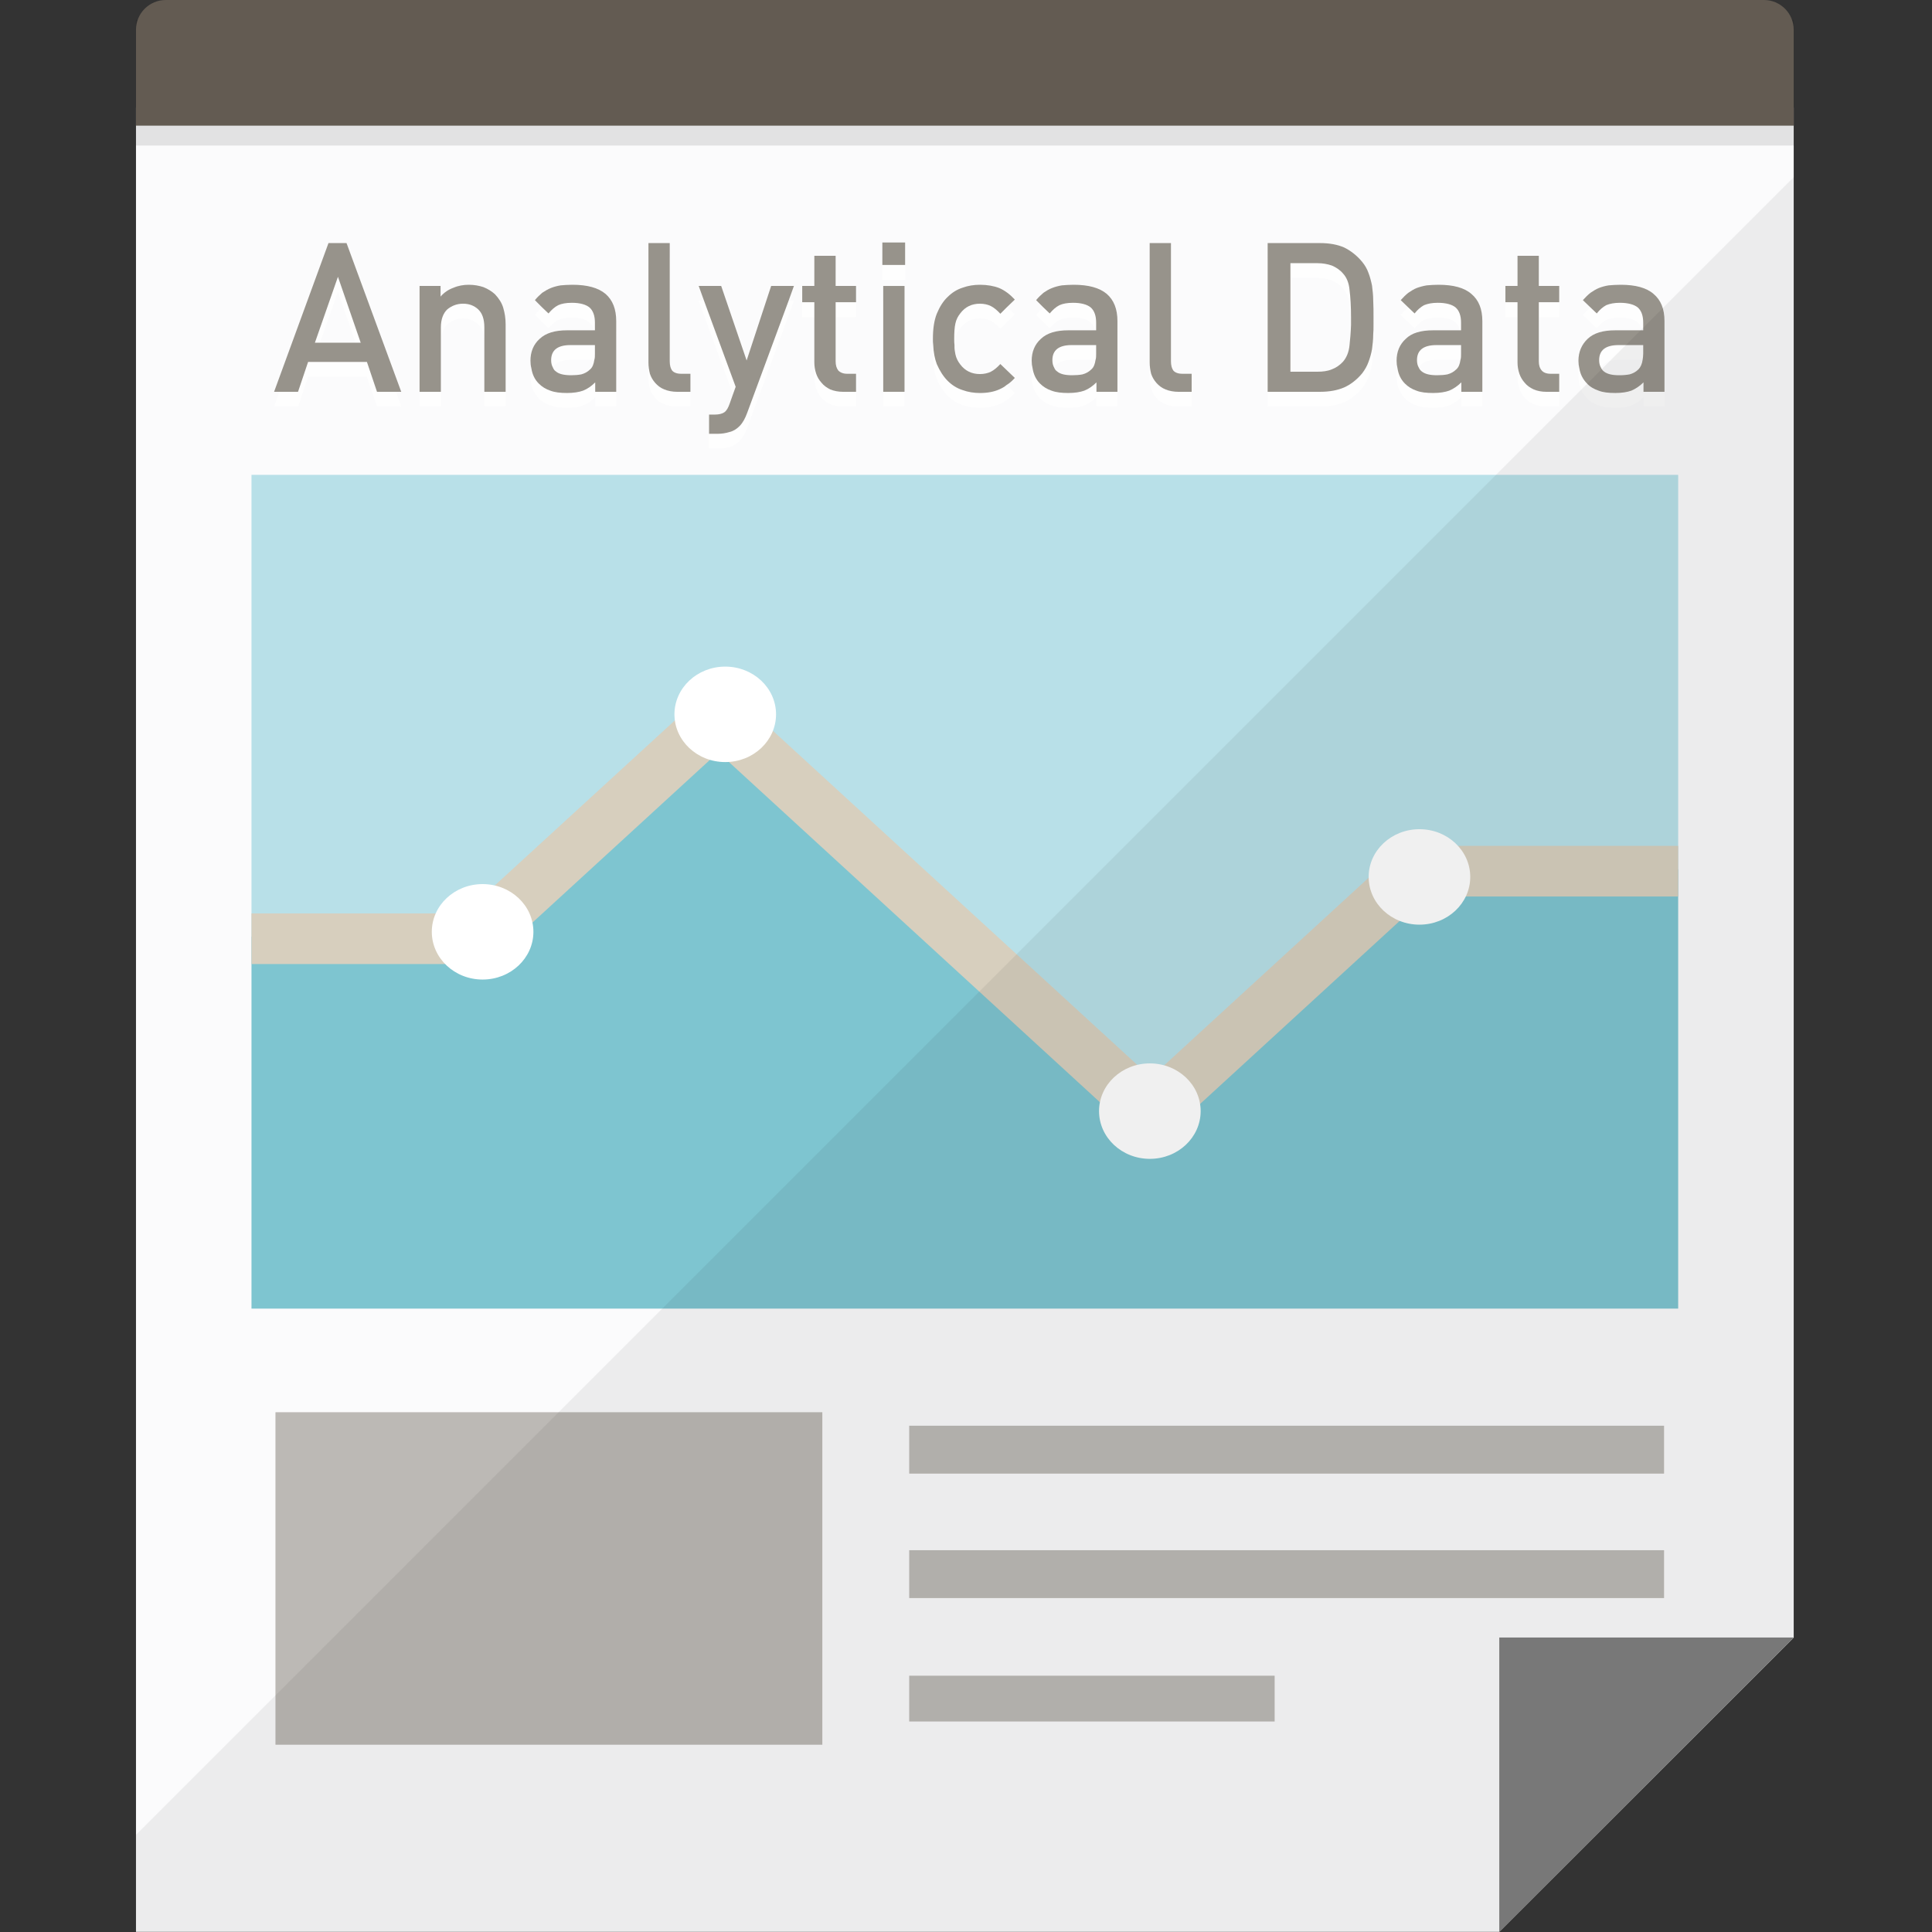 <?xml version="1.0" encoding="UTF-8"?>
<svg xmlns="http://www.w3.org/2000/svg" width="88" height="88" viewBox="0 0 88 88" fill="none">
  <rect x="0" y="0" width="88" height="88" fill="#333333" stroke="none"/>
  <path d="M81.701 4.903V74.592L68.286 87.993H6.194V4.903H81.701Z" fill="#FBFBFC"></path>
  <path d="M76.439 21.628V39.586H64.384L52.399 50.61L32.748 32.537L21.738 42.662H11.455V21.628H76.439Z" fill="#B8E0E8"></path>
  <path d="M76.439 39.586V59.605H11.455V42.662H21.738L32.748 32.537L52.399 50.61L64.384 39.586H76.439Z" fill="#7EC5D0"></path>
  <path d="M76.439 38.528V40.835H64.966L52.424 52.336L32.715 34.264L22.192 43.911H11.455V41.604H21.148L32.715 31.003L52.424 49.076L63.922 38.528H76.439Z" fill="#D7CFBE"></path>
  <path d="M33.034 34.711C34.312 34.711 35.348 33.738 35.348 32.537C35.348 31.337 34.312 30.363 33.034 30.363C31.756 30.363 30.72 31.337 30.72 32.537C30.72 33.738 31.756 34.711 33.034 34.711Z" fill="white"></path>
  <path d="M52.374 52.784C53.652 52.784 54.688 51.811 54.688 50.61C54.688 49.409 53.652 48.436 52.374 48.436C51.096 48.436 50.06 49.409 50.06 50.61C50.06 51.811 51.096 52.784 52.374 52.784Z" fill="white"></path>
  <path d="M64.654 42.117C65.932 42.117 66.968 41.144 66.968 39.943C66.968 38.742 65.932 37.769 64.654 37.769C63.376 37.769 62.34 38.742 62.34 39.943C62.34 41.144 63.376 42.117 64.654 42.117Z" fill="white"></path>
  <path d="M21.982 44.617C23.26 44.617 24.296 43.643 24.296 42.443C24.296 41.242 23.26 40.269 21.982 40.269C20.704 40.269 19.668 41.242 19.668 42.443C19.668 43.643 20.704 44.617 21.982 44.617Z" fill="white"></path>
  <path opacity="0.1" d="M81.707 0.898H6.188V6.629H81.707V0.898Z" fill="#040000"></path>
  <path d="M80.345 0H7.55C6.801 0 6.194 0.607 6.194 1.356V2.55V4.368V5.724H7.55H80.345H81.701V4.368V2.55V1.356C81.701 0.607 81.094 0 80.345 0Z" fill="#635B52"></path>
  <g opacity="0.8">
    <path d="M18.033 17.847L15.784 11.745H14.962L12.726 17.847L12.484 18.52H13.575L14.033 17.16H16.713L17.172 18.52H18.276L18.033 17.847ZM14.572 15.611L15.393 13.281L16.201 15.611L16.43 16.284H14.343L14.572 15.611Z" fill="white"></path>
    <path d="M22.922 14.695C22.855 14.466 22.721 14.264 22.545 14.075C22.397 13.941 22.222 13.833 22.02 13.752C21.818 13.685 21.603 13.644 21.347 13.644C21.118 13.644 20.875 13.684 20.66 13.779C20.431 13.86 20.229 14.008 20.067 14.183V13.698H19.111V18.52H20.081V15.584C20.081 15.22 20.188 14.951 20.377 14.775C20.579 14.6 20.808 14.506 21.091 14.506C21.36 14.506 21.589 14.6 21.778 14.762C21.966 14.937 22.061 15.207 22.061 15.584V18.52H23.031V15.435C23.03 15.166 22.99 14.924 22.922 14.695Z" fill="white"></path>
    <path d="M27.583 14.062C27.246 13.779 26.747 13.644 26.074 13.644C25.872 13.644 25.697 13.658 25.535 13.671C25.374 13.698 25.226 13.739 25.091 13.792C24.956 13.846 24.822 13.927 24.7 14.008C24.593 14.102 24.471 14.21 24.364 14.345L24.983 14.951C25.131 14.775 25.266 14.654 25.428 14.574C25.576 14.506 25.778 14.466 26.047 14.466C26.424 14.466 26.694 14.547 26.855 14.695C26.95 14.776 27.017 14.897 27.058 15.045C27.084 15.139 27.098 15.247 27.098 15.368V15.719H25.832C25.28 15.719 24.862 15.853 24.579 16.109C24.377 16.285 24.256 16.513 24.202 16.769C24.175 16.877 24.162 16.985 24.162 17.106C24.162 17.537 24.283 17.874 24.539 18.143C24.687 18.291 24.862 18.399 25.064 18.466C25.28 18.547 25.522 18.574 25.832 18.574C26.128 18.574 26.371 18.547 26.559 18.466C26.762 18.386 26.937 18.264 27.112 18.089V18.52H28.068V15.301C28.067 14.749 27.906 14.345 27.583 14.062ZM25.185 16.742C25.306 16.513 25.576 16.392 25.98 16.392H27.098V16.783C27.098 17.119 27.031 17.362 26.882 17.497C26.761 17.618 26.627 17.699 26.478 17.726C26.344 17.752 26.182 17.766 26.02 17.766C25.697 17.766 25.455 17.712 25.32 17.591C25.172 17.483 25.104 17.308 25.104 17.092C25.104 16.958 25.131 16.836 25.185 16.742Z" fill="white"></path>
    <path d="M31.031 17.698C30.829 17.698 30.694 17.645 30.613 17.55C30.546 17.456 30.506 17.321 30.506 17.133V11.745H29.536V17.187C29.536 17.375 29.563 17.537 29.603 17.698C29.657 17.86 29.738 18.008 29.846 18.129C29.953 18.251 30.088 18.345 30.263 18.412C30.425 18.493 30.627 18.52 30.856 18.52H31.448V17.698H31.031Z" fill="white"></path>
    <path d="M35.125 13.698L34.008 17.092L32.849 13.698H31.825L33.388 17.954L33.509 18.291L33.24 19.045C33.172 19.247 33.092 19.382 32.997 19.449C32.903 19.517 32.755 19.557 32.553 19.557H32.297V20.433H32.687C32.876 20.433 33.051 20.406 33.226 20.366C33.401 20.311 33.55 20.217 33.684 20.083C33.832 19.934 33.94 19.732 34.034 19.49L36.163 13.698H35.125Z" fill="white"></path>
    <path d="M38.062 13.698V12.324H37.092V13.698H36.54V14.439H37.092V17.187C37.092 17.348 37.119 17.523 37.173 17.685C37.226 17.846 37.307 17.981 37.415 18.116C37.523 18.237 37.657 18.331 37.819 18.412C37.981 18.48 38.183 18.52 38.412 18.52H38.991V17.698H38.587C38.412 17.698 38.277 17.645 38.183 17.55C38.102 17.456 38.062 17.308 38.062 17.133V14.439H38.991V13.698L38.062 13.698Z" fill="white"></path>
    <path d="M40.19 11.718V12.755H41.227V11.718H40.19ZM40.23 13.698V18.52H41.2V13.698H40.23Z" fill="white"></path>
    <path d="M45.564 17.254C45.416 17.429 45.268 17.537 45.133 17.604C44.998 17.685 44.823 17.712 44.634 17.712C44.257 17.712 43.961 17.577 43.745 17.281C43.638 17.16 43.557 16.998 43.517 16.81C43.476 16.621 43.462 16.392 43.462 16.109C43.462 16.015 43.462 15.921 43.476 15.826V15.719C43.476 15.598 43.503 15.503 43.516 15.409C43.557 15.234 43.638 15.072 43.745 14.938C43.961 14.655 44.257 14.507 44.634 14.507C44.823 14.507 44.998 14.547 45.133 14.614C45.267 14.682 45.416 14.803 45.564 14.965L46.224 14.318C46.102 14.197 45.981 14.089 45.86 13.995C45.752 13.914 45.631 13.847 45.51 13.806C45.267 13.698 44.971 13.645 44.634 13.645C44.365 13.645 44.096 13.685 43.84 13.78C43.584 13.86 43.355 14.008 43.166 14.197C42.964 14.399 42.803 14.642 42.668 14.965C42.587 15.18 42.533 15.423 42.506 15.719C42.493 15.84 42.493 15.975 42.493 16.11C42.493 16.554 42.547 16.945 42.668 17.255C42.803 17.564 42.964 17.82 43.166 18.022C43.355 18.211 43.584 18.359 43.84 18.453C44.096 18.534 44.365 18.574 44.634 18.574C44.971 18.574 45.267 18.52 45.51 18.413C45.766 18.305 45.995 18.143 46.224 17.901L45.847 17.537L45.564 17.254Z" fill="white"></path>
    <path d="M50.413 14.062C50.076 13.779 49.578 13.644 48.904 13.644C48.702 13.644 48.527 13.658 48.365 13.671C48.204 13.698 48.056 13.739 47.921 13.792C47.773 13.846 47.652 13.927 47.531 14.008C47.423 14.102 47.302 14.21 47.194 14.345L47.813 14.951C47.962 14.775 48.096 14.654 48.258 14.574C48.406 14.506 48.608 14.466 48.877 14.466C49.255 14.466 49.524 14.547 49.686 14.695C49.78 14.776 49.847 14.897 49.888 15.045C49.915 15.139 49.928 15.247 49.928 15.368V15.719H48.662C48.11 15.719 47.692 15.853 47.41 16.109C47.208 16.285 47.086 16.513 47.032 16.769C47.005 16.877 46.992 16.985 46.992 17.106C46.992 17.537 47.113 17.874 47.369 18.143C47.517 18.291 47.692 18.399 47.894 18.466C48.11 18.547 48.352 18.574 48.662 18.574C48.958 18.574 49.201 18.547 49.389 18.466C49.591 18.386 49.766 18.264 49.942 18.089V18.52H50.898V15.301C50.898 14.749 50.736 14.345 50.413 14.062ZM48.015 16.742C48.136 16.513 48.406 16.392 48.81 16.392H49.928V16.783C49.928 17.119 49.86 17.362 49.712 17.497C49.591 17.618 49.456 17.699 49.308 17.726C49.173 17.752 49.012 17.766 48.837 17.766C48.513 17.766 48.285 17.712 48.15 17.591C48.002 17.483 47.934 17.308 47.934 17.092C47.934 16.958 47.961 16.836 48.015 16.742Z" fill="white"></path>
    <path d="M53.861 17.698C53.659 17.698 53.524 17.645 53.443 17.55C53.376 17.456 53.336 17.321 53.336 17.133V11.745H52.366V17.187C52.366 17.375 52.393 17.537 52.433 17.698C52.487 17.86 52.568 18.008 52.676 18.129C52.783 18.251 52.918 18.345 53.093 18.412C53.255 18.493 53.457 18.52 53.686 18.52H54.278V17.698H53.861Z" fill="white"></path>
    <path d="M62.548 14.371C62.548 14.129 62.521 13.9 62.494 13.685C62.454 13.482 62.4 13.281 62.333 13.105C62.266 12.93 62.171 12.755 62.05 12.607C61.807 12.311 61.525 12.095 61.228 11.961C60.919 11.812 60.555 11.745 60.124 11.745H57.74V18.52H60.124C60.555 18.52 60.919 18.453 61.228 18.318C61.525 18.183 61.808 17.968 62.05 17.672C62.171 17.51 62.266 17.348 62.333 17.173C62.4 16.985 62.454 16.796 62.494 16.581C62.521 16.378 62.548 16.15 62.548 15.907C62.562 15.665 62.562 15.409 62.562 15.139V14.803C62.562 14.654 62.562 14.506 62.548 14.371ZM58.777 12.661H60.016C60.245 12.661 60.474 12.701 60.663 12.769C60.851 12.85 61.026 12.971 61.174 13.133C61.336 13.308 61.444 13.564 61.471 13.887C61.498 14.143 61.525 14.439 61.538 14.803V15.139C61.538 15.638 61.511 16.055 61.471 16.378C61.444 16.702 61.336 16.958 61.174 17.146C61.026 17.308 60.851 17.429 60.663 17.496C60.474 17.577 60.245 17.604 60.016 17.604H58.777V12.661Z" fill="white"></path>
    <path d="M67.02 14.062C66.697 13.779 66.198 13.644 65.525 13.644C65.323 13.644 65.148 13.658 64.986 13.671C64.825 13.698 64.676 13.739 64.528 13.792C64.394 13.846 64.272 13.927 64.151 14.008C64.03 14.102 63.922 14.21 63.801 14.345L64.434 14.951C64.569 14.775 64.717 14.654 64.865 14.574C65.027 14.506 65.229 14.466 65.485 14.466C65.875 14.466 66.145 14.547 66.306 14.695C66.401 14.776 66.468 14.897 66.508 15.045C66.535 15.139 66.549 15.247 66.549 15.368V15.719H65.283C64.717 15.719 64.299 15.853 64.03 16.109C63.828 16.285 63.707 16.513 63.653 16.769C63.626 16.877 63.612 16.985 63.612 17.106C63.612 17.537 63.734 17.874 63.99 18.143C64.138 18.291 64.313 18.399 64.515 18.466C64.717 18.547 64.973 18.574 65.283 18.574C65.579 18.574 65.821 18.547 66.01 18.466C66.198 18.386 66.387 18.264 66.562 18.089V18.52H67.519V15.301C67.518 14.749 67.357 14.345 67.02 14.062ZM64.623 16.742C64.744 16.513 65.013 16.392 65.431 16.392H66.549V16.783C66.549 17.119 66.481 17.362 66.333 17.497C66.212 17.618 66.077 17.699 65.929 17.726C65.794 17.752 65.633 17.766 65.458 17.766C65.134 17.766 64.905 17.712 64.757 17.591C64.623 17.483 64.542 17.308 64.542 17.092C64.542 16.958 64.569 16.836 64.623 16.742Z" fill="white"></path>
    <path d="M70.091 13.698V12.324H69.121V13.698H68.569V14.439H69.121V17.187C69.121 17.348 69.148 17.523 69.202 17.685C69.256 17.846 69.337 17.981 69.444 18.116C69.552 18.237 69.687 18.331 69.862 18.412C70.023 18.48 70.212 18.52 70.441 18.52H71.02V17.698H70.63C70.441 17.698 70.306 17.645 70.225 17.55C70.131 17.456 70.091 17.308 70.091 17.133V14.439H71.02V13.698L70.091 13.698Z" fill="white"></path>
    <path d="M75.317 14.062C74.994 13.779 74.495 13.644 73.822 13.644C73.62 13.644 73.431 13.658 73.27 13.671C73.108 13.698 72.96 13.739 72.825 13.792C72.691 13.846 72.569 13.927 72.448 14.008C72.327 14.102 72.219 14.21 72.098 14.345L72.731 14.951C72.866 14.775 73.014 14.654 73.162 14.574C73.323 14.506 73.526 14.466 73.782 14.466C74.159 14.466 74.442 14.547 74.603 14.695C74.698 14.776 74.765 14.897 74.805 15.045C74.832 15.139 74.846 15.247 74.846 15.368V15.719H73.58C73.014 15.719 72.597 15.853 72.314 16.109C72.125 16.285 71.99 16.513 71.936 16.769C71.909 16.877 71.896 16.985 71.896 17.106C71.896 17.537 72.031 17.874 72.287 18.143C72.421 18.291 72.61 18.399 72.812 18.466C73.014 18.547 73.27 18.574 73.58 18.574C73.876 18.574 74.118 18.547 74.307 18.466C74.496 18.386 74.684 18.264 74.859 18.089V18.52H75.816V15.301C75.815 14.749 75.654 14.345 75.317 14.062ZM72.919 16.742C73.041 16.513 73.31 16.392 73.728 16.392H74.846V16.783C74.846 17.119 74.765 17.362 74.63 17.497C74.509 17.618 74.374 17.699 74.226 17.726C74.078 17.752 73.93 17.766 73.754 17.766C73.431 17.766 73.202 17.712 73.054 17.591C72.919 17.483 72.838 17.308 72.838 17.092C72.839 16.958 72.866 16.836 72.919 16.742Z" fill="white"></path>
    <path d="M15.784 11.072H14.962L12.484 17.846H13.575L14.033 16.486H16.713L17.172 17.846H18.276L15.784 11.072ZM14.343 15.611L15.393 12.607L16.43 15.611H14.343Z" fill="#7E796F"></path>
    <path d="M22.922 14.021C22.855 13.792 22.721 13.59 22.545 13.402C22.397 13.267 22.222 13.159 22.02 13.078C21.818 13.011 21.603 12.971 21.347 12.971C21.118 12.971 20.875 13.011 20.66 13.105C20.431 13.186 20.229 13.321 20.067 13.509V13.025H19.111V17.846H20.081V14.91C20.081 14.547 20.188 14.264 20.377 14.088C20.579 13.927 20.808 13.833 21.091 13.833C21.36 13.833 21.589 13.914 21.778 14.088C21.966 14.264 22.061 14.533 22.061 14.91V17.846H23.031V14.762C23.03 14.493 22.99 14.25 22.922 14.021Z" fill="#7E796F"></path>
    <path d="M27.583 13.388C27.246 13.105 26.747 12.971 26.074 12.971C25.872 12.971 25.697 12.984 25.535 12.998C25.374 13.025 25.226 13.065 25.091 13.119C24.956 13.173 24.822 13.254 24.7 13.334C24.593 13.428 24.471 13.537 24.364 13.671L24.7 14.008L24.983 14.277C25.131 14.102 25.266 13.981 25.428 13.9C25.576 13.833 25.778 13.792 26.047 13.792C26.424 13.792 26.694 13.873 26.855 14.008C27.017 14.156 27.098 14.385 27.098 14.695V15.045H25.832C25.28 15.045 24.862 15.166 24.579 15.435C24.296 15.691 24.162 16.028 24.162 16.432C24.162 16.554 24.175 16.661 24.202 16.769C24.242 17.038 24.35 17.281 24.539 17.469C24.687 17.618 24.862 17.725 25.064 17.793C25.28 17.874 25.522 17.9 25.832 17.9C26.128 17.9 26.37 17.86 26.559 17.793C26.761 17.712 26.936 17.591 27.111 17.416V17.846H28.068V14.627C28.067 14.075 27.906 13.671 27.583 13.388ZM27.098 16.109C27.098 16.217 27.098 16.311 27.071 16.392C27.044 16.58 26.99 16.729 26.882 16.823C26.761 16.944 26.626 17.011 26.478 17.052C26.343 17.079 26.182 17.092 26.02 17.092C25.697 17.092 25.454 17.038 25.32 16.917C25.252 16.877 25.212 16.809 25.185 16.742C25.131 16.648 25.104 16.54 25.104 16.405C25.104 15.947 25.401 15.718 25.98 15.718H27.098V16.109Z" fill="#7E796F"></path>
    <path d="M31.031 17.025C30.829 17.025 30.694 16.971 30.613 16.877C30.546 16.782 30.506 16.648 30.506 16.459V11.072H29.536V16.513C29.536 16.688 29.563 16.863 29.603 17.025C29.657 17.186 29.738 17.321 29.846 17.443C29.953 17.564 30.088 17.672 30.263 17.739C30.425 17.806 30.627 17.847 30.856 17.847H31.448V17.025L31.031 17.025Z" fill="#7E796F"></path>
    <path d="M35.125 13.025L34.008 16.419L32.849 13.025H31.825L32.068 13.698L33.509 17.618L33.388 17.954L33.24 18.372C33.172 18.574 33.092 18.709 32.997 18.776C32.903 18.843 32.755 18.884 32.553 18.884H32.297V19.759H32.687C32.876 19.759 33.051 19.732 33.226 19.678C33.401 19.638 33.55 19.544 33.684 19.409C33.832 19.261 33.94 19.059 34.034 18.803L35.92 13.698L36.162 13.025H35.125Z" fill="#7E796F"></path>
    <path d="M38.062 13.025V11.651H37.092V13.025H36.54V13.765H37.092V16.513C37.092 16.675 37.119 16.85 37.173 17.012C37.226 17.173 37.307 17.308 37.415 17.429C37.523 17.564 37.657 17.658 37.819 17.739C37.981 17.806 38.183 17.847 38.412 17.847H38.991V17.025H38.587C38.412 17.025 38.277 16.971 38.183 16.877C38.102 16.769 38.062 16.635 38.062 16.459V13.765H38.991V13.024L38.062 13.025Z" fill="#7E796F"></path>
    <path d="M40.19 11.045V12.068H41.227V11.045H40.19ZM40.23 13.025V17.846H41.2V13.025H40.23Z" fill="#7E796F"></path>
    <path d="M45.133 16.931C44.998 16.998 44.823 17.038 44.634 17.038C44.257 17.038 43.961 16.89 43.745 16.608C43.638 16.473 43.557 16.325 43.517 16.136C43.503 16.042 43.476 15.934 43.476 15.826V15.719C43.463 15.638 43.463 15.543 43.463 15.436C43.463 15.153 43.476 14.911 43.517 14.735C43.557 14.547 43.638 14.399 43.746 14.264C43.961 13.981 44.258 13.833 44.635 13.833C44.823 13.833 44.998 13.873 45.133 13.941C45.268 14.008 45.416 14.129 45.564 14.291L45.86 13.995L46.224 13.645C45.995 13.402 45.766 13.227 45.51 13.119C45.268 13.025 44.971 12.971 44.635 12.971C44.365 12.971 44.096 13.011 43.84 13.106C43.584 13.187 43.355 13.335 43.167 13.523C42.965 13.712 42.803 13.968 42.669 14.291C42.547 14.601 42.493 14.978 42.493 15.436C42.493 15.53 42.493 15.624 42.507 15.719C42.52 16.042 42.574 16.325 42.668 16.581C42.803 16.89 42.965 17.146 43.167 17.349C43.355 17.537 43.584 17.685 43.84 17.766C44.096 17.86 44.365 17.901 44.635 17.901C44.971 17.901 45.268 17.847 45.51 17.739C45.631 17.685 45.739 17.631 45.847 17.537C45.981 17.456 46.103 17.349 46.224 17.214L45.564 16.581C45.416 16.742 45.268 16.863 45.133 16.931Z" fill="#7E796F"></path>
    <path d="M50.413 13.388C50.076 13.105 49.578 12.971 48.904 12.971C48.702 12.971 48.527 12.984 48.365 12.998C48.204 13.025 48.056 13.065 47.921 13.119C47.773 13.173 47.652 13.254 47.531 13.334C47.423 13.428 47.302 13.537 47.194 13.671L47.531 14.008L47.813 14.277C47.962 14.102 48.096 13.981 48.258 13.9C48.406 13.833 48.608 13.792 48.877 13.792C49.255 13.792 49.524 13.873 49.686 14.008C49.847 14.156 49.928 14.385 49.928 14.695V15.045H48.662C48.11 15.045 47.692 15.166 47.41 15.435C47.127 15.691 46.992 16.028 46.992 16.432C46.992 16.554 47.005 16.661 47.032 16.769C47.073 17.038 47.181 17.281 47.369 17.469C47.517 17.618 47.692 17.725 47.894 17.793C48.11 17.874 48.352 17.9 48.662 17.9C48.958 17.9 49.201 17.86 49.389 17.793C49.591 17.712 49.766 17.591 49.942 17.416V17.846H50.898V14.627C50.898 14.075 50.736 13.671 50.413 13.388ZM49.928 16.109C49.928 16.217 49.928 16.311 49.901 16.392C49.874 16.58 49.82 16.729 49.712 16.823C49.591 16.944 49.456 17.011 49.308 17.052C49.174 17.079 49.012 17.092 48.837 17.092C48.514 17.092 48.285 17.038 48.15 16.917C48.083 16.877 48.042 16.809 48.015 16.742C47.962 16.648 47.935 16.54 47.935 16.405C47.935 15.947 48.231 15.718 48.81 15.718H49.928V16.109H49.928Z" fill="#7E796F"></path>
    <path d="M53.861 17.025C53.659 17.025 53.524 16.971 53.443 16.877C53.376 16.782 53.336 16.648 53.336 16.459V11.072H52.366V16.513C52.366 16.688 52.393 16.863 52.433 17.025C52.487 17.186 52.568 17.321 52.676 17.443C52.783 17.564 52.918 17.672 53.093 17.739C53.255 17.806 53.457 17.847 53.686 17.847H54.278V17.025L53.861 17.025Z" fill="#7E796F"></path>
    <path d="M62.548 13.684C62.548 13.456 62.521 13.227 62.494 13.011C62.454 12.809 62.4 12.607 62.333 12.432C62.266 12.243 62.171 12.082 62.05 11.934C61.807 11.637 61.525 11.422 61.228 11.274C60.919 11.139 60.555 11.072 60.124 11.072H57.74V17.846H60.124C60.555 17.846 60.919 17.779 61.228 17.645C61.525 17.51 61.808 17.294 62.05 16.998C62.171 16.836 62.266 16.675 62.333 16.486C62.4 16.311 62.454 16.122 62.494 15.907C62.521 15.691 62.548 15.476 62.548 15.234C62.562 15.099 62.562 14.951 62.562 14.803V14.466C62.562 14.183 62.562 13.927 62.548 13.684ZM61.538 14.802C61.525 15.153 61.498 15.462 61.471 15.705C61.444 16.028 61.336 16.284 61.174 16.473C61.026 16.634 60.851 16.755 60.663 16.823C60.474 16.904 60.245 16.931 60.016 16.931H58.777V11.988H60.016C60.245 11.988 60.474 12.028 60.663 12.095C60.851 12.176 61.026 12.284 61.174 12.459C61.336 12.634 61.444 12.89 61.471 13.213C61.511 13.537 61.538 13.954 61.538 14.466V14.802Z" fill="#7E796F"></path>
    <path d="M67.02 13.388C66.697 13.105 66.198 12.971 65.525 12.971C65.323 12.971 65.148 12.984 64.986 12.998C64.825 13.025 64.676 13.065 64.528 13.119C64.393 13.173 64.272 13.254 64.151 13.334C64.03 13.428 63.922 13.537 63.801 13.671L64.151 14.008L64.434 14.277C64.569 14.102 64.717 13.981 64.865 13.9C65.027 13.833 65.229 13.792 65.485 13.792C65.875 13.792 66.145 13.873 66.306 14.008C66.468 14.156 66.549 14.385 66.549 14.695V15.045H65.283C64.717 15.045 64.299 15.166 64.03 15.435C63.747 15.691 63.613 16.028 63.613 16.432C63.613 16.554 63.626 16.661 63.653 16.769C63.693 17.038 63.801 17.281 63.99 17.469C64.138 17.618 64.313 17.725 64.515 17.793C64.717 17.874 64.973 17.9 65.283 17.9C65.579 17.9 65.822 17.86 66.01 17.793C66.199 17.712 66.387 17.591 66.562 17.416V17.846H67.519V14.627C67.518 14.075 67.357 13.671 67.02 13.388ZM66.549 16.109C66.549 16.217 66.549 16.311 66.522 16.392C66.495 16.58 66.441 16.729 66.333 16.823C66.212 16.944 66.077 17.011 65.929 17.052C65.794 17.079 65.633 17.092 65.457 17.092C65.134 17.092 64.905 17.038 64.757 16.917C64.703 16.877 64.65 16.809 64.623 16.742C64.569 16.648 64.542 16.54 64.542 16.405C64.542 15.947 64.838 15.718 65.431 15.718H66.549V16.109Z" fill="#7E796F"></path>
    <path d="M70.091 13.025V11.651H69.121V13.025H68.569V13.765H69.121V16.513C69.121 16.675 69.148 16.85 69.202 17.012C69.256 17.173 69.337 17.308 69.444 17.429C69.552 17.564 69.687 17.658 69.862 17.739C70.023 17.806 70.212 17.847 70.441 17.847H71.02V17.025H70.63C70.441 17.025 70.306 16.971 70.225 16.877C70.131 16.769 70.091 16.635 70.091 16.459V13.765H71.02V13.024L70.091 13.025Z" fill="#7E796F"></path>
    <path d="M75.317 13.388C74.994 13.105 74.495 12.971 73.822 12.971C73.62 12.971 73.431 12.984 73.27 12.998C73.108 13.025 72.96 13.065 72.825 13.119C72.691 13.173 72.569 13.254 72.448 13.334C72.327 13.428 72.219 13.537 72.098 13.671L72.448 14.008L72.731 14.277C72.866 14.102 73.014 13.981 73.162 13.9C73.324 13.833 73.526 13.792 73.782 13.792C74.159 13.792 74.442 13.873 74.603 14.008C74.765 14.156 74.846 14.385 74.846 14.695V15.045H73.579C73.014 15.045 72.596 15.166 72.314 15.435C72.044 15.691 71.896 16.028 71.896 16.432C71.896 16.554 71.909 16.661 71.936 16.769C71.977 17.038 72.098 17.281 72.287 17.469C72.421 17.618 72.61 17.725 72.812 17.793C73.014 17.874 73.27 17.9 73.579 17.9C73.876 17.9 74.118 17.86 74.307 17.793C74.495 17.712 74.684 17.591 74.859 17.416V17.846H75.815V14.627C75.815 14.075 75.654 13.671 75.317 13.388ZM74.846 16.109C74.846 16.217 74.832 16.311 74.819 16.392C74.792 16.58 74.724 16.729 74.63 16.823C74.509 16.944 74.374 17.011 74.226 17.052C74.078 17.079 73.93 17.092 73.755 17.092C73.431 17.092 73.202 17.038 73.054 16.917C73 16.877 72.947 16.809 72.919 16.742C72.866 16.648 72.839 16.54 72.839 16.405C72.839 15.947 73.135 15.718 73.728 15.718H74.846V16.109Z" fill="#7E796F"></path>
  </g>
  <path opacity="0.5" d="M37.456 64.325H12.547V79.47H37.456V64.325Z" fill="#7E796F"></path>
  <g opacity="0.5">
    <path d="M58.059 76.326H41.413V78.412H58.059V76.326Z" fill="#7E796F"></path>
    <path d="M75.796 64.94H41.413V67.121H75.796V64.94Z" fill="#7E796F"></path>
    <path d="M75.796 70.61H41.413V72.79H75.796V70.61Z" fill="#7E796F"></path>
  </g>
  <path d="M81.708 74.587L68.29 88V74.587H81.708Z" fill="#7F7F7F"></path>
  <path opacity="0.06" d="M6.195 83.575V88H68.296L81.714 74.587V8.056L6.195 83.575Z" fill="#040000"></path>
</svg>
